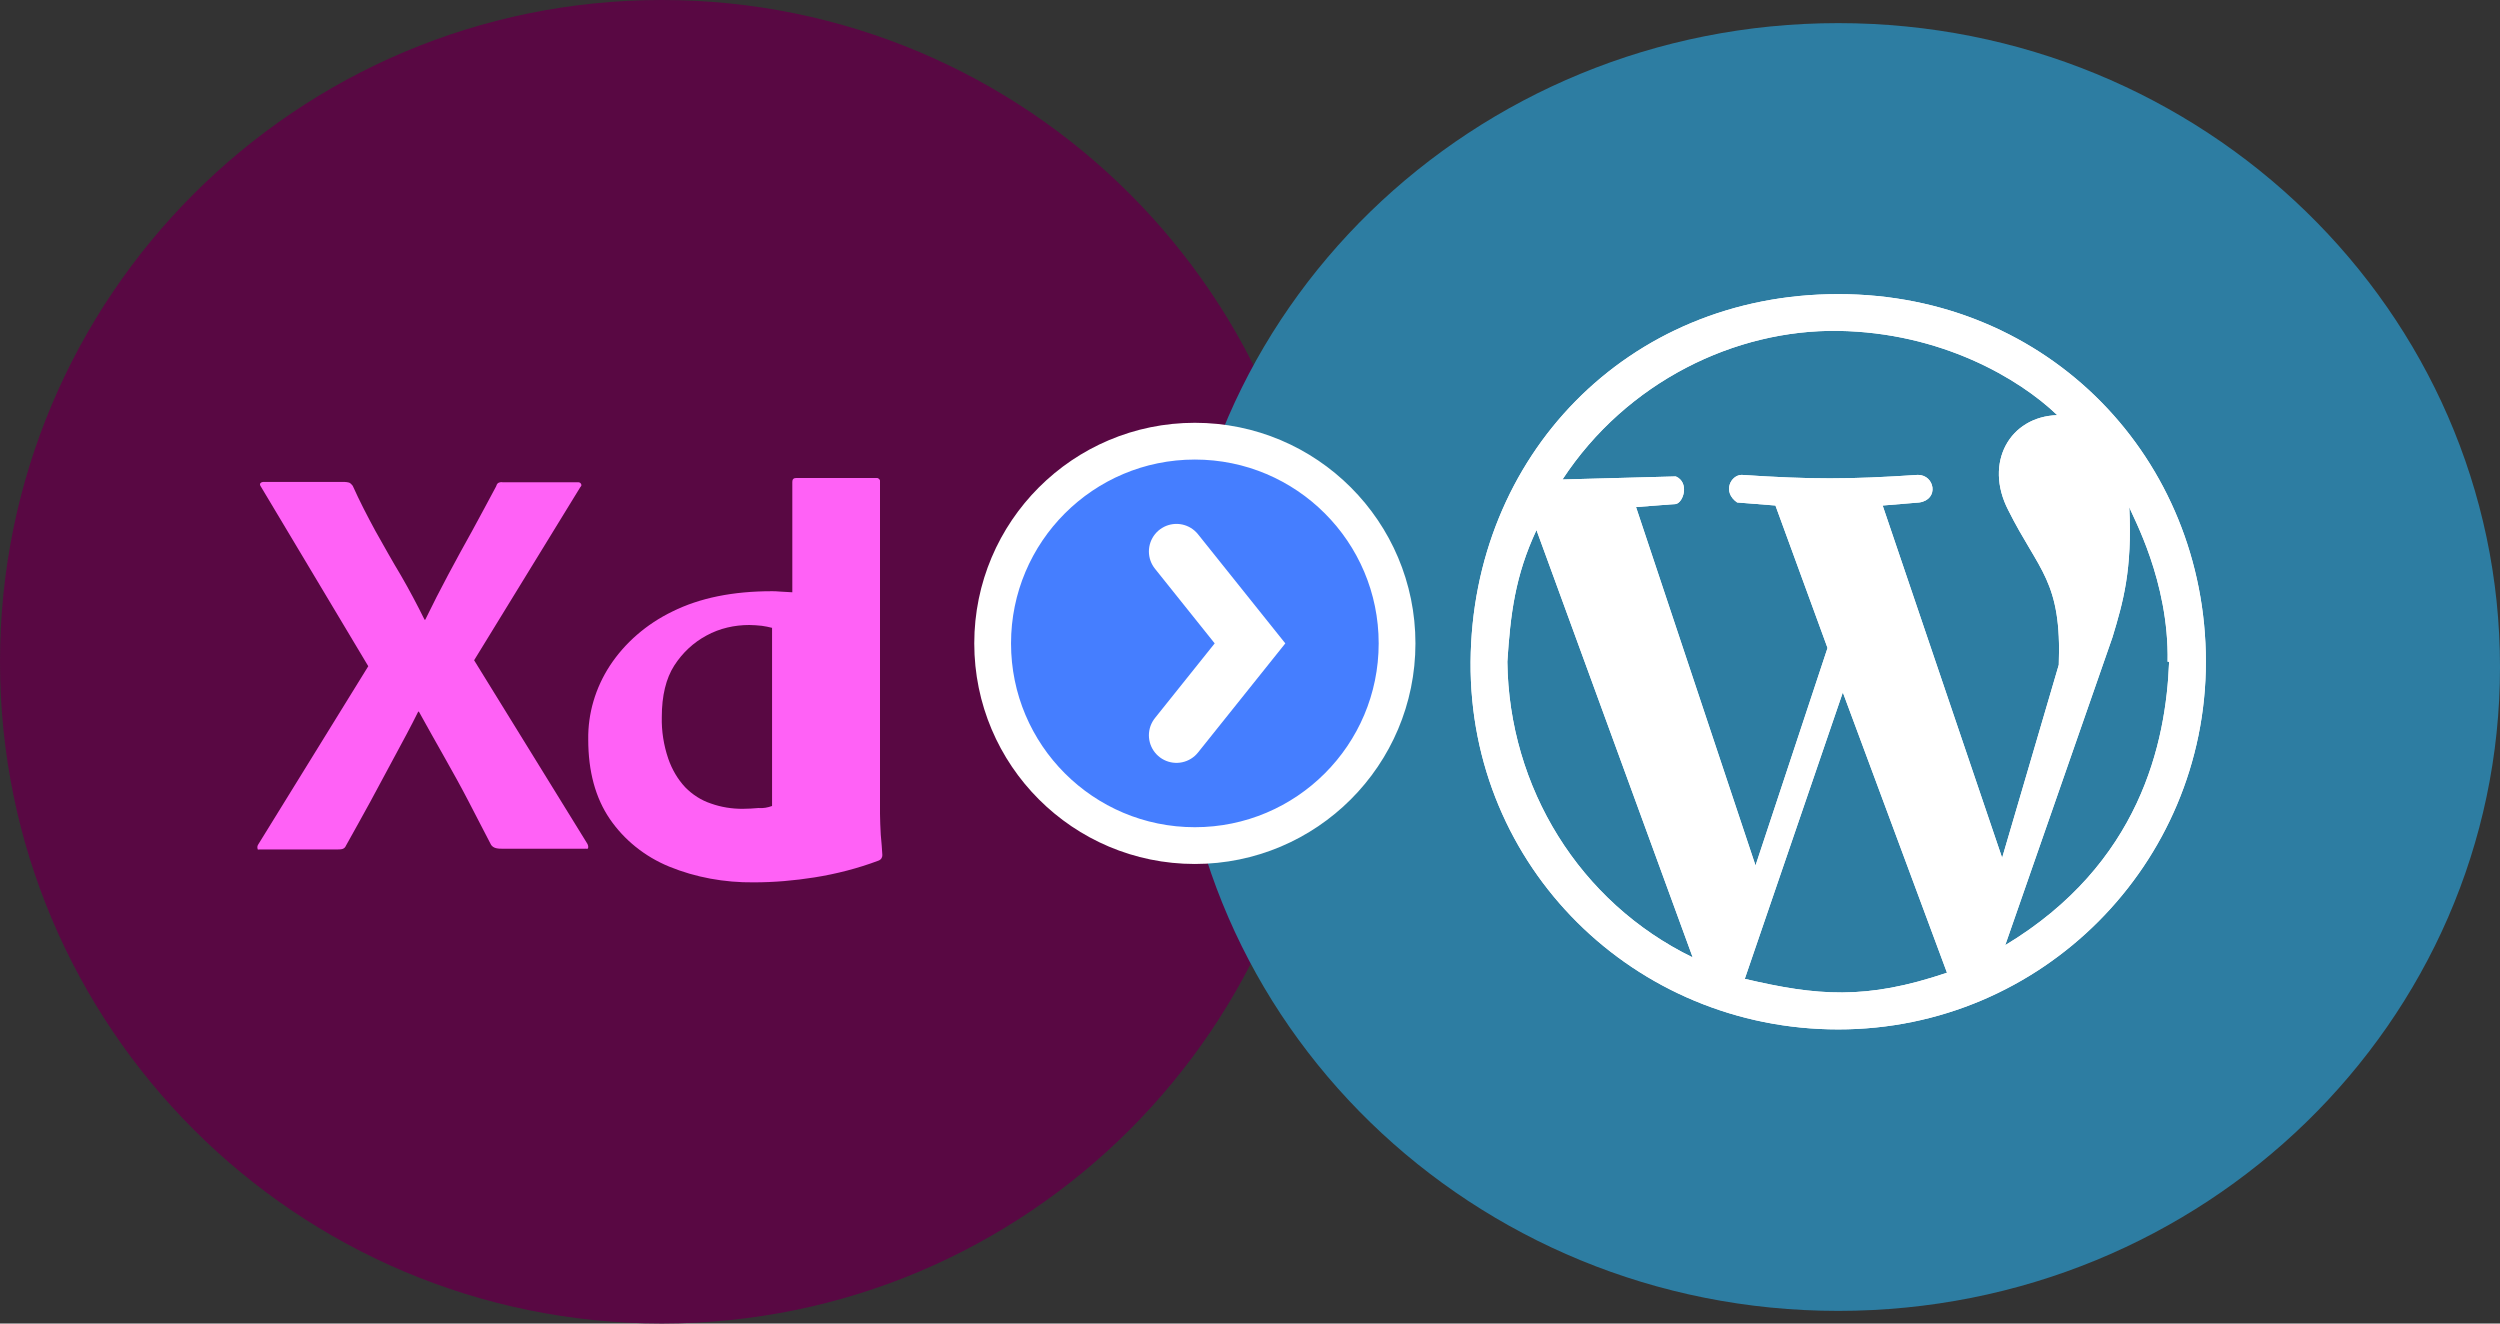 <?xml version="1.0" encoding="UTF-8"?>
<svg width="68px" height="36px" viewBox="0 0 68 36" version="1.1" xmlns="http://www.w3.org/2000/svg" xmlns:xlink="http://www.w3.org/1999/xlink">
    <rect x="0" y="0" width="68" height="36" fill="#333333" stroke="none"/>
    <!-- Generator: Sketch 58 (84663) - https://sketch.com -->
    <title>xd-to-wordpress</title>
    <desc>Created with Sketch.</desc>
    <g id="Page-1" stroke="none" stroke-width="1" fill="none" fill-rule="evenodd">
        <g id="xd-to-wordpress">
            <g id="Group" fill-rule="nonzero">
                <path d="M36,18 C36,8.059 27.941,0 18,0 C8.059,0 0,8.059 0,18 C0,27.941 8.059,36 18,36 C27.941,36 36,27.941 36,18 Z" id="Path" fill="#590843"></path>
                <path d="M15.784,13.251 L12.896,17.959 L15.977,22.952 C15.996,22.991 16.006,23.029 15.996,23.067 C15.987,23.105 15.948,23.076 15.89,23.086 L13.686,23.086 C13.532,23.086 13.426,23.076 13.358,22.981 C13.156,22.582 12.944,22.192 12.742,21.792 C12.54,21.402 12.318,21.003 12.087,20.594 C11.856,20.185 11.625,19.776 11.394,19.357 L11.375,19.357 C11.173,19.766 10.951,20.175 10.73,20.584 C10.508,20.993 10.287,21.402 10.075,21.802 C9.854,22.201 9.632,22.61 9.411,23 C9.372,23.095 9.295,23.105 9.189,23.105 L7.071,23.105 C7.033,23.105 7.004,23.124 7.004,23.076 C6.994,23.038 7.004,23 7.023,22.971 L10.017,18.121 L7.1,13.242 C7.071,13.203 7.062,13.165 7.081,13.146 C7.1,13.118 7.139,13.108 7.177,13.108 L9.363,13.108 C9.411,13.108 9.459,13.118 9.497,13.127 C9.536,13.146 9.565,13.175 9.594,13.213 C9.777,13.622 9.988,14.031 10.21,14.44 C10.441,14.849 10.662,15.248 10.903,15.648 C11.134,16.047 11.346,16.447 11.548,16.856 L11.567,16.856 C11.77,16.437 11.981,16.028 12.193,15.629 C12.405,15.229 12.626,14.83 12.848,14.43 C13.069,14.031 13.281,13.622 13.493,13.232 C13.503,13.194 13.522,13.156 13.551,13.137 C13.589,13.118 13.628,13.108 13.676,13.118 L15.707,13.118 C15.756,13.108 15.804,13.137 15.813,13.184 C15.823,13.194 15.804,13.232 15.784,13.251 Z" id="Path" fill="#FF61F6"></path>
                <path d="M20.503,24 C19.711,24.009 18.92,23.866 18.203,23.572 C17.53,23.296 16.974,22.84 16.589,22.279 C16.193,21.699 16,20.977 16,20.112 C15.99,19.408 16.193,18.714 16.589,18.106 C16.995,17.488 17.583,16.975 18.289,16.633 C19.038,16.262 19.936,16.081 20.995,16.081 C21.048,16.081 21.123,16.081 21.219,16.091 C21.316,16.1 21.423,16.1 21.551,16.11 L21.551,13.106 C21.551,13.039 21.583,13.001 21.658,13.001 L23.829,13.001 C23.882,12.992 23.925,13.03 23.936,13.068 C23.936,13.078 23.936,13.087 23.936,13.087 L23.936,22.136 C23.936,22.307 23.947,22.498 23.957,22.707 C23.979,22.906 23.989,23.097 24,23.258 C24,23.325 23.968,23.382 23.893,23.41 C23.337,23.619 22.749,23.771 22.15,23.866 C21.604,23.952 21.059,24 20.503,24 Z M21,21.923 L21,17.077 C20.907,17.055 20.815,17.033 20.722,17.022 C20.608,17.011 20.495,17 20.382,17 C19.98,17 19.578,17.088 19.217,17.286 C18.867,17.474 18.568,17.749 18.341,18.101 C18.114,18.454 18.001,18.927 18.001,19.5 C17.991,19.885 18.053,20.271 18.176,20.634 C18.279,20.932 18.434,21.196 18.64,21.416 C18.836,21.615 19.073,21.769 19.341,21.857 C19.619,21.956 19.908,22 20.196,22 C20.351,22 20.495,21.989 20.629,21.978 C20.763,21.989 20.876,21.967 21,21.923 Z" id="Shape" fill="#FF61F6"></path>
            </g>
            <g id="Group" transform="translate(32, 0)" fill="#2D7DA2" fill-rule="nonzero">
                <path d="M36,18.143 C36,8.47 27.941,0.629 18,0.629 C8.059,0.629 0,8.47 0,18.143 C0,27.815 8.059,35.656 18,35.656 C27.941,35.656 36,27.815 36,18.143 Z" id="Path"></path>
            </g>
            <g id="wordpress" transform="translate(40, 8)" fill="#FFFFFF" fill-rule="nonzero">
                <path d="M10,20 C4.458,20 -0.042,15.583 0,10 C0.042,4.417 4.25,0 10,0 C15.75,0 20,4.5 20,10 C20,15.5 15.542,20 10,20 Z M12.958,18.458 L10.125,10.833 L7.458,18.625 C9.417,19.084 10.75,19.208 12.958,18.458 Z M6.042,18.042 L1.792,6.417 C1.208,7.667 1.084,8.709 1,10 C1.042,13.416 2.958,16.541 6.042,18.042 L6.042,18.042 Z M18.959,10 C19,7.792 18,6.042 17.917,5.792 C18,7.5 17.75,8.375 17.459,9.334 L14.542,17.709 C18.209,15.5 18.916,12.208 19,10 L18.959,10 Z M9.709,9.625 L8.292,5.75 L7.25,5.667 C6.834,5.375 7.083,4.917 7.375,4.917 C9.25,5.042 10.292,5.042 12.167,4.917 C12.625,4.917 12.75,5.584 12.208,5.667 L11.208,5.75 L14.458,15.333 L15.999,10.083 C16.083,7.792 15.457,7.542 14.624,5.875 C13.958,4.583 14.666,3.333 15.958,3.292 C14.916,2.292 12.791,1.042 9.999,1 C7.208,0.958 4.249,2.375 2.499,5.042 L5.583,4.959 C5.958,5.125 5.791,5.667 5.583,5.709 L4.5,5.792 L7.75,15.542 L9.709,9.625 Z" id="Shape"></path>
                <path d="M10,20 C4.458,20 -0.042,15.583 0,10 C0.042,4.417 4.25,0 10,0 C15.75,0 20,4.5 20,10 C20,15.5 15.542,20 10,20 Z M12.958,18.458 L10.125,10.833 L7.458,18.625 C9.417,19.084 10.75,19.208 12.958,18.458 Z M6.042,18.042 L1.792,6.417 C1.208,7.667 1.084,8.709 1,10 C1.042,13.416 2.958,16.541 6.042,18.042 L6.042,18.042 Z M18.959,10 C19,7.792 18,6.042 17.917,5.792 C18,7.5 17.75,8.375 17.459,9.334 L14.542,17.709 C18.209,15.5 18.916,12.208 19,10 L18.959,10 Z M9.709,9.625 L8.292,5.75 L7.25,5.667 C6.834,5.375 7.083,4.917 7.375,4.917 C9.25,5.042 10.292,5.042 12.167,4.917 C12.625,4.917 12.75,5.584 12.208,5.667 L11.208,5.75 L14.458,15.333 L15.999,10.083 C16.083,7.792 15.457,7.542 14.624,5.875 C13.958,4.583 14.666,3.333 15.958,3.292 C14.916,2.292 12.791,1.042 9.999,1 C7.208,0.958 4.249,2.375 2.499,5.042 L5.583,4.959 C5.958,5.125 5.791,5.667 5.583,5.709 L4.5,5.792 L7.75,15.542 L9.709,9.625 Z" id="Shape"></path>
            </g>
            <g id="Group-2" transform="translate(27, 12)" stroke="#FFFFFF">
                <circle id="Oval" fill="#457EFF" fill-rule="nonzero" cx="5.5" cy="5.5" r="5.5"></circle>
                <polyline id="Path" stroke-width="1.5" stroke-linecap="round" points="5 3 7 5.5 5 8"></polyline>
            </g>
        </g>
    </g>
</svg>